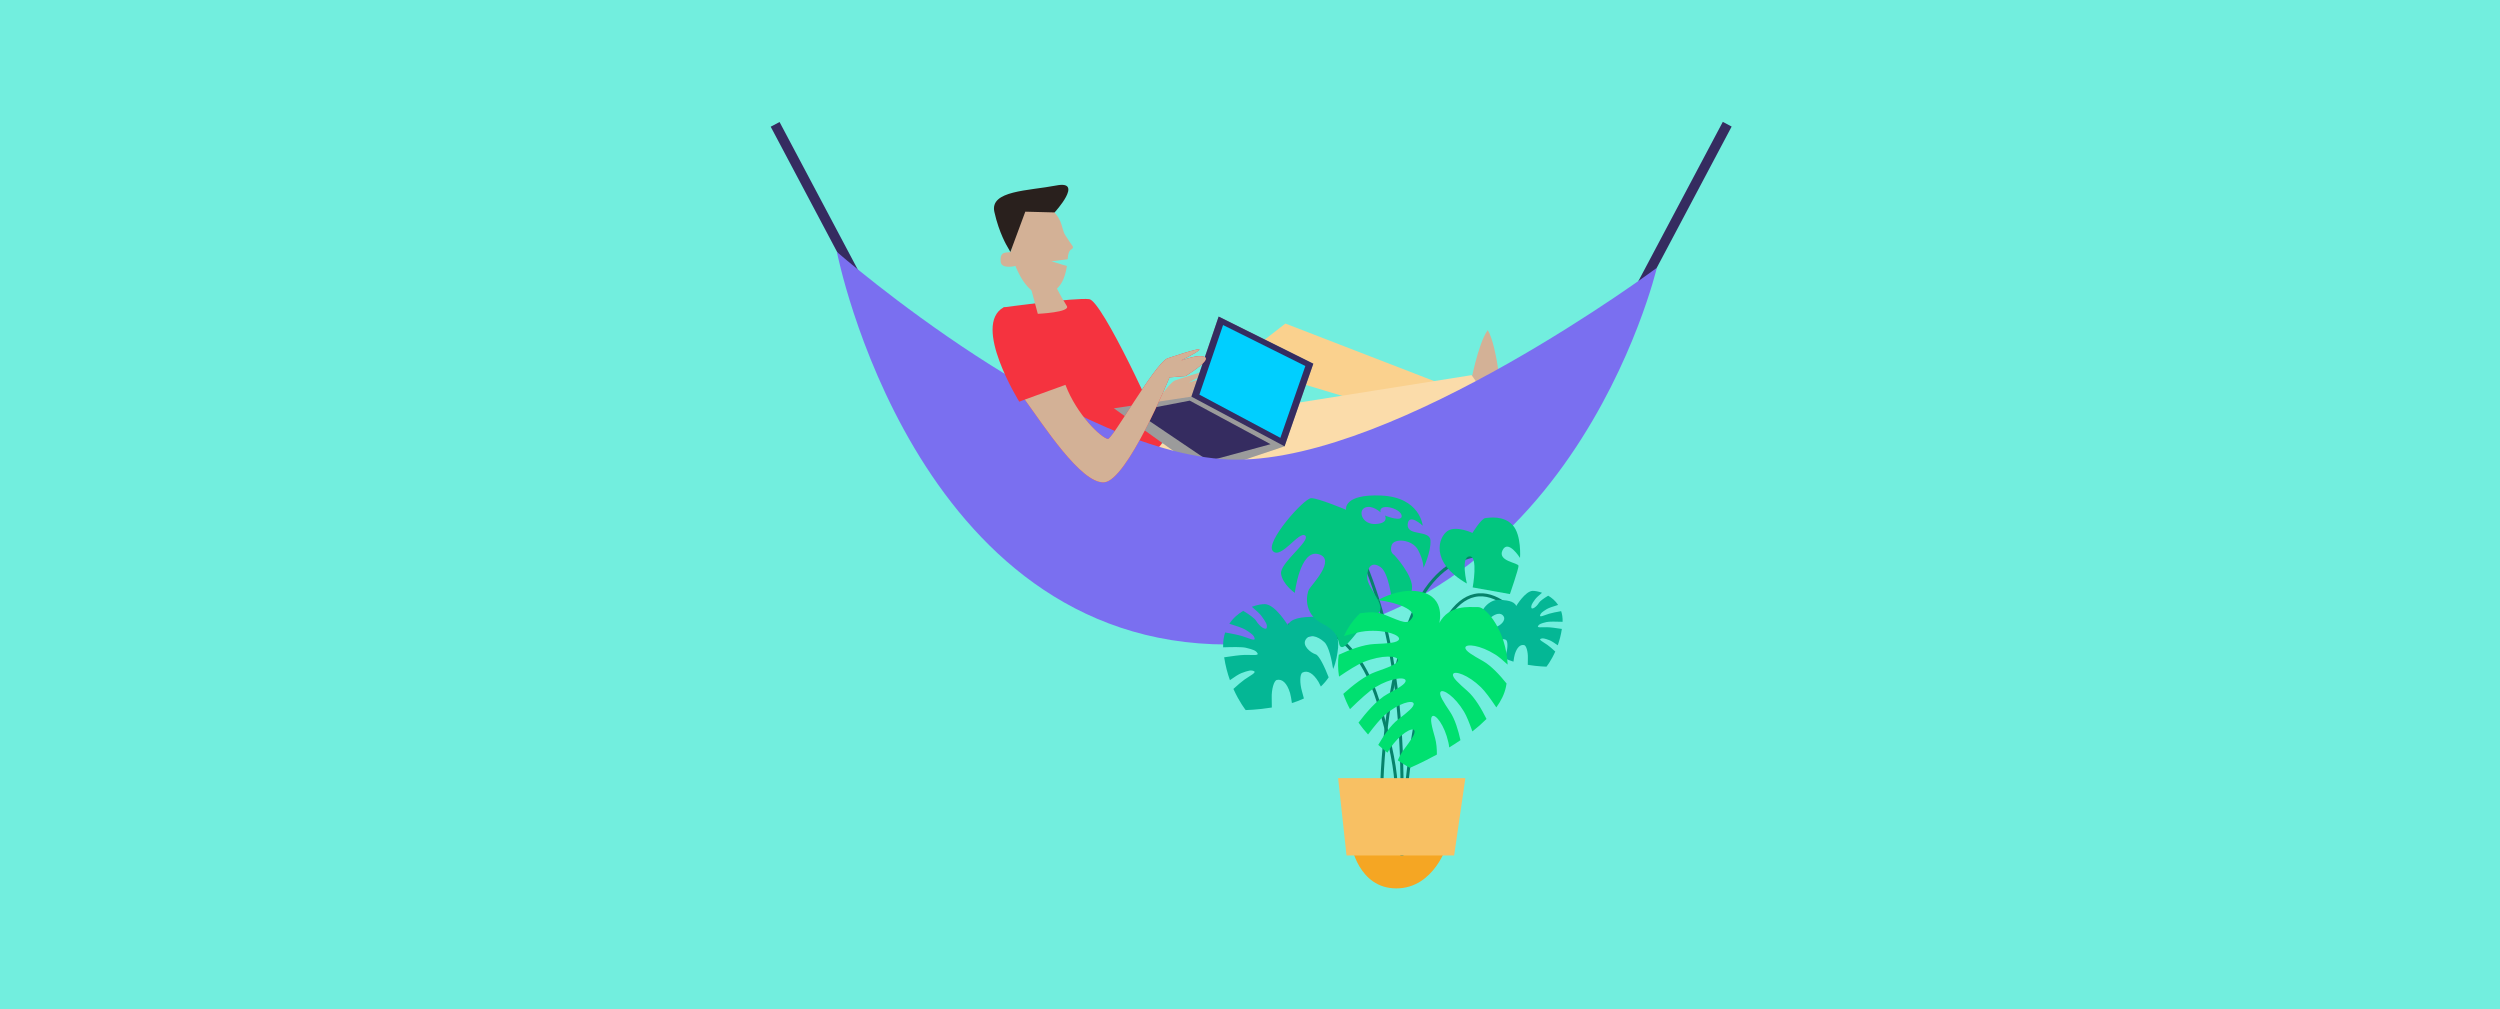 <?xml version="1.0" encoding="UTF-8"?>
<svg xmlns="http://www.w3.org/2000/svg" id="Capa_1" data-name="Capa 1" viewBox="0 0 1090 440">
  <defs>
    <style>
      .cls-1 {
        fill: #f8c063;
      }

      .cls-1, .cls-2, .cls-3, .cls-4, .cls-5, .cls-6, .cls-7, .cls-8, .cls-9, .cls-10, .cls-11, .cls-12, .cls-13, .cls-14, .cls-15, .cls-16 {
        stroke-width: 0px;
      }

      .cls-2 {
        fill: #f5333f;
      }

      .cls-3 {
        fill: #fad18e;
      }

      .cls-4 {
        fill: #7a6ff0;
      }

      .cls-5 {
        fill: #352c60;
      }

      .cls-6 {
        fill: #29201d;
      }

      .cls-7 {
        fill: #9b9b9b;
      }

      .cls-8 {
        fill: #04b795;
      }

      .cls-9 {
        fill: #06826a;
      }

      .cls-10 {
        fill: #d3b196;
      }

      .cls-11 {
        fill: #72eede;
      }

      .cls-12 {
        fill: #f5a623;
      }

      .cls-13 {
        fill: #fbdcaa;
      }

      .cls-14 {
        fill: #00cfff;
      }

      .cls-15 {
        fill: #00e070;
      }

      .cls-16 {
        fill: #02c67f;
      }
    </style>
  </defs>
  <rect class="cls-11" width="1090" height="440"></rect>
  <g>
    <rect class="cls-5" x="357.51" y="48.78" width="4.37" height="92.87" transform="translate(-2.69 179.6) rotate(-27.93)"></rect>
    <rect class="cls-5" x="684.93" y="93.03" width="92.87" height="4.37" transform="translate(304.63 696.76) rotate(-62.07)"></rect>
    <path class="cls-10" d="m520.25,173.55l-6.99.58s-18.48,45.14-28.54,45.76c-10.05.61-26.61-25.23-34.55-36.08l17.72-6.43c5,13.11,15.46,23,18.48,23.61,1.88.39,20.12-32.23,25.87-35.1,0,0,15.6-5.34,13.96-3.69-1.65,1.63-8.62,4.71-7.6,4.51,1.04-.2,7.19-2.87,10.06-1.43,2.87,1.43-8.41,8.27-8.41,8.27Z"></path>
    <path class="cls-10" d="m640.95,168.29s3.4-18.56,7.71-24.35c4.23,6.73,6.43,31.95,6.43,31.95l-11.61.89.27-8.39"></path>
    <polygon class="cls-3" points="506.69 182.89 560.42 141.07 646.64 174.41 648.02 191.56 559.18 164.76 507.54 205.38 506.69 182.89"></polygon>
    <polygon class="cls-13" points="476.48 204.34 549.05 178.26 641.62 163.56 646.32 170.27 572.44 206.88 490.3 224.71 476.48 204.34"></polygon>
    <path class="cls-2" d="m437.57,134.02s31.11-4.35,37.34-3.59c5.56.67,29.99,53.21,32.14,60.9,2.16,7.69-53.84,30.84-53.84,30.84,0,0-8.02-53.83-15.64-88.14Z"></path>
    <g>
      <polygon class="cls-7" points="485.65 178.03 519.45 172.93 531.33 138.02 572.61 158.57 560.07 194.6 525.16 206.32 485.65 178.03"></polygon>
      <polygon class="cls-5" points="519.45 172.93 560.07 194.6 572.61 158.57 531.33 138.02 519.45 172.93"></polygon>
      <polygon class="cls-14" points="522.93 172.06 558.24 190.9 569.13 159.58 533.26 141.72 522.93 172.06"></polygon>
      <polygon class="cls-5" points="553.96 193.66 526.96 201 494.81 179.28 518.72 174.68 518.74 174.68 518.77 174.7 553.96 193.66"></polygon>
    </g>
    <path class="cls-4" d="m364.89,109.85s103.75,90.55,174.37,90.55,183.13-83.64,183.13-83.64c0,0-38.6,164.24-187.24,164.24-136.8,0-170.26-171.15-170.26-171.15Z"></path>
    <path class="cls-2" d="m516.89,163.96l-6.99.58s-18.48,45.14-28.54,45.76c-10.05.61-26.61-25.23-34.55-36.08l-2.41.92s-20.75-33.4-6.84-41.12c0,0,15.05,0,27.58,29.94.52,1.24-.5,3.59-.6,3.82h-.01c5,13.12,15.46,23.01,18.48,23.62,1.88.39,20.12-32.23,25.87-35.1,0,0,15.6-5.34,13.96-3.69-1.65,1.63-8.62,4.71-7.6,4.51,1.04-.2,7.19-2.87,10.06-1.43,2.87,1.43-8.41,8.27-8.41,8.27Z"></path>
    <path class="cls-10" d="m449.03,123.99l3.45,12.84s14.4-.66,12.66-3.4c-3.16-4.97-5.89-10.75-5.89-10.75l-10.22,1.31Z"></path>
    <path class="cls-10" d="m436.29,114.07c-.44-4.98,2.87-3.66,4.24-4.23.72-.3.91-5.42.93-10.19.02-4.68.18-10.16,5.07-10.71l4.23-.73c4.86-.55,9.71,4.06,11.55,8.32.68,1.56,1.25,4.58,2,5.78,1.38,2.21,2.57,3.91,3.34,4.97.34.47.12,1.09-.41,1.35-.7.33-1.45,1.24-1.65,3.54-.02.27-.05.56-.07.86-1.74.21-4.27.54-7.08.92.17-.02,4.03,1.3,6.74,2.01-.71,4.78-2.59,10.79-8.97,12.34-8.27,2.01-13.47-12.35-13.47-12.35,0,0-6.14,1.59-6.45-1.87Z"></path>
    <path class="cls-6" d="m440.53,109.85l6.5-17.56,12.77.33s12.96-14.12.8-11.76-29.12,2.14-27.06,11.51c2.06,9.37,5.69,15.2,5.69,15.2l1.3,2.29Z"></path>
    <path class="cls-10" d="m516.89,163.96l-6.99.58s-18.48,45.14-28.54,45.76c-10.05.61-26.61-25.23-34.55-36.08l17.72-6.43c5,13.11,15.46,23,18.48,23.61,1.88.39,20.12-32.23,25.87-35.1,0,0,15.6-5.34,13.96-3.69-1.65,1.63-8.62,4.71-7.6,4.51,1.04-.2,7.19-2.87,10.06-1.43,2.87,1.43-8.41,8.27-8.41,8.27Z"></path>
    <g>
      <path class="cls-12" d="m589.1,368.19s3.1,19.15,19.69,19.15,22.22-19.15,22.22-19.15h-41.9Z"></path>
      <path class="cls-9" d="m607.86,353.23l-1.02-.86c.05-.06,5.5-7.74-6.66-46.53-5.05-16.13-13.31-26.87-23.87-31.06-7.97-3.16-14.53-1.51-14.6-1.5l-.34-1.29c.27-.08,27.5-6.72,40.08,33.45,12.51,39.92,6.66,47.49,6.41,47.79Z"></path>
      <path class="cls-9" d="m601.71,355.83c-.02-.41-1.62-41.04,10.81-80.72,6.56-20.93,17.07-28.92,24.73-31.93,8.36-3.29,15.07-1.59,15.35-1.51l-.34,1.29c-.26-.07-26.28-6.35-38.47,32.56-12.36,39.45-10.77,79.86-10.75,80.27l-1.33.06Z"></path>
      <path class="cls-9" d="m611.89,373h-1.33c0-.41.5-40.41,10.8-80.67,5.16-20.16,12.36-31.39,21.41-33.36,10.19-2.22,18.68,8.11,19.03,8.55l-1.04.84c-.08-.1-8.34-10.13-17.72-8.08-8.51,1.86-15.37,12.76-20.39,32.39-10.26,40.09-10.75,79.94-10.76,80.33Z"></path>
      <path class="cls-9" d="m611.8,351.33l-1.33-.06c.02-.49,2.06-49.93-10.3-89.39-6.94-22.15-10.54-24.37-11.85-24.23-1.36.11-2.26,3.25-2.49,4.76l-1.32-.2c.09-.58.93-5.67,3.71-5.89,1.3-.1,5.21-.41,13.22,25.16,12.43,39.68,10.39,89.35,10.37,89.85Z"></path>
      <path class="cls-8" d="m583.44,282.15c-.35,3.33-.88,6.51-2.19,9.55-.64-4.08-1.89-9.95-3.84-11.74-3.09-2.83-6.67-3.57-8.16-1.04-1.52,2.53,1.97,5.6,4.4,6.37,1.49.45,3.92,5.52,5.65,10.03-.91,1.36-2.03,2.69-3.41,4-.37-.8-.72-1.49-1.01-2-2.37-3.92-4.88-5.17-6.99-4.08-1.2.61-1.25,4.59-.24,8.13.27.93.56,2.03.85,3.17-1.63.77-3.39,1.44-5.23,2-.24-1.76-.51-3.36-.8-4.37-1.33-4.4-3.44-6.24-5.76-5.71-1.28.29-2.35,4.13-2.24,7.81.03,1.2.05,2.64.05,4.21-6.24,1.01-11.39,1.12-11.39,1.12,0,0-2.72-3.36-5.36-9.23,1.87-1.71,3.6-3.2,4.77-4.03,2.69-1.87,5.39-3.15,4.19-3.71-1.2-.59-2.37-.32-5.55.88-1.04.4-2.91,1.6-4.93,3.04-1.04-2.91-1.95-6.27-2.51-9.97,3.49-.53,7.01-1.01,8.96-1.04,3.28-.05,6.24.43,5.57-.72-.67-1.17-1.79-1.6-5.09-2.4-1.68-.4-6.03-.32-9.89-.19-.08-2.45.24-4.59.88-6.48,2.96.53,5.73,1.07,7.33,1.57,3.15.96,5.79,2.35,5.52,1.04-.29-1.31-1.2-2.08-4.11-3.87-1.17-.69-3.95-1.65-6.91-2.53,1.63-2.48,3.81-4.32,6.05-5.63,2.69,1.63,4.96,3.25,5.57,4.27,1.71,2.83,4.45,4.37,4.69,3.07.27-1.31-.32-2.37-2.32-5.12-.64-.91-2.29-2.4-4.19-4,2.37-.85,4.48-1.2,5.76-1.15,4.51.19,9.95,9.2,9.95,9.2,1.31-3.2,6.37-3.57,11.07-3.71,4.69-.16,11.66,5.6,10.83,13.23Z"></path>
      <path class="cls-8" d="m645.43,271.03c.25,2.39.63,4.66,1.56,6.83.46-2.92,1.35-7.12,2.75-8.4,2.21-2.02,4.77-2.56,5.84-.74,1.09,1.81-1.41,4.01-3.15,4.56-1.07.32-2.8,3.95-4.04,7.17.65.97,1.45,1.93,2.44,2.86.27-.57.52-1.07.73-1.43,1.7-2.8,3.49-3.7,5-2.92.86.44.9,3.28.17,5.82-.19.67-.4,1.45-.61,2.27,1.16.55,2.42,1.03,3.74,1.43.17-1.26.36-2.4.57-3.13.95-3.15,2.46-4.46,4.12-4.08.92.21,1.68,2.96,1.6,5.59-.02.86-.04,1.89-.04,3.01,4.46.73,8.15.8,8.15.8,0,0,1.95-2.4,3.84-6.6-1.34-1.22-2.58-2.29-3.42-2.88-1.93-1.34-3.85-2.25-3-2.65.86-.42,1.7-.23,3.97.63.74.29,2.08,1.14,3.53,2.18.74-2.08,1.39-4.48,1.79-7.14-2.5-.38-5.02-.73-6.41-.74-2.35-.04-4.46.31-3.99-.52.48-.84,1.28-1.14,3.64-1.72,1.2-.29,4.31-.23,7.08-.13.06-1.76-.17-3.28-.63-4.64-2.12.38-4.1.76-5.25,1.13-2.25.69-4.14,1.68-3.95.74.21-.93.86-1.49,2.94-2.77.84-.5,2.82-1.18,4.94-1.81-1.16-1.77-2.73-3.09-4.33-4.03-1.93,1.16-3.55,2.33-3.99,3.05-1.22,2.02-3.19,3.13-3.36,2.19-.19-.93.23-1.7,1.66-3.66.46-.65,1.64-1.72,3-2.86-1.7-.61-3.21-.86-4.12-.82-3.22.13-7.12,6.58-7.12,6.58-.93-2.29-4.56-2.56-7.92-2.65-3.36-.11-8.34,4.01-7.75,9.46Z"></path>
      <path class="cls-16" d="m623.7,235.58c-.37-4.69-10.35-1.68-9.95-6.93.37-5.25,6.56.56,6.56.56,0,0-1.12-12.38-18.03-13.15-16.88-.75-15.39,6.21-15.39,6.21,0,0-12.03-5.07-15.2-5.07s-20.27,19.34-16.72,23.07c3.57,3.76,11.47-8.99,14.08-6.75,2.64,2.24-11.26,12-10.51,16.7.75,4.69,6,8.27,6,8.27,0,0,2.27-19.15,10.32-16.88,8.08,2.24-3.28,13.68-4.16,15.39-.91,1.68-2.96,10.51,6.05,15.02,9.01,4.51,5.79,9.92,8.37,10.13,2.59.21,9.04-11.44,14.91-14.27s-3.95-11.26-3.95-16.14,2.24-6.96,5.81-4.51c3.57,2.43,4.88,13.9,4.88,13.9,0,0,7.89,1.68,8.83-4.13.93-5.81-7.71-15.02-7.71-15.02,0,0-2.24-1.15-1.12-4.32,1.12-3.2,9.01-2.45,11.47,2.05,2.43,4.51,2.43,7.89,2.43,7.89,0,0,3.39-7.33,3.01-12.03Zm-19.87-10.8c.16.32,1.71,3.33-3.97,3.68-6.03.37-7.89-5.81-4.69-7.15,3.17-1.31,6.75,2.08,6.75,2.08-1.09-4.32,8.64-1.89,9.2,1.36.53,3.09-6.67.27-7.28.03Z"></path>
      <path class="cls-15" d="m656.86,297.98c-.08.51-.16,1.01-.27,1.52-.64,3.09-2.13,6.08-4.19,8.93-2.48-3.73-4.91-7.04-6.72-8.8-5.63-5.47-11.58-7.33-12.14-5.71-.51,1.41,2.45,4,6.29,7.39,3.25,2.85,6.21,7.97,8.29,12.16-1.89,1.89-3.97,3.73-6.16,5.44-1.25-3.57-2.51-6.72-3.63-8.59-4.03-6.75-9.28-10.08-10.24-8.67-.85,1.23,1.33,4.51,4.16,8.75,2.13,3.2,3.57,8.05,4.51,12.32-1.63,1.12-3.28,2.19-4.91,3.17-.08-.83-.21-1.57-.35-2.19-1.71-7.68-5.65-12.48-7.01-11.44-1.2.93-.16,4.69,1.23,9.63.56,2.05.77,4.53.77,7.09-6.64,3.65-11.74,5.79-11.74,5.79,0,0-2.13-1.09-5.31-3.25.75-1.73,1.6-3.31,2.56-4.59,3.04-4.08,5.41-7.23,4.61-8.51-.88-1.47-6.29,1.57-10.7,8.08-.32.48-.64,1.04-.99,1.68-1.28-1.01-2.61-2.16-4-3.41,2.29-3.95,5.41-8.56,8.67-11.1,4.05-3.12,7.15-5.52,6.75-6.96-.48-1.65-6.48-.19-12.46,4.93-1.95,1.68-4.67,4.96-7.41,8.61-1.44-1.6-2.85-3.31-4.16-5.17,2.91-3.87,8-10,12.75-12.56,4.51-2.43,7.95-4.29,7.79-5.79-.19-1.71-6.37-1.23-13.1,2.85-2.72,1.63-7.01,5.55-11.15,9.63-1.12-2.11-2.11-4.32-2.93-6.67,3.97-3.6,9.44-7.97,14.19-9.63,5.41-1.92,9.6-3.39,9.65-5.07.11-1.95-6.88-2.48-15.07.85-2.59,1.07-6.48,3.49-10.62,6.32-.53-3.39-.56-6.56-.13-9.52,4.72-2.19,10.77-4.48,15.52-4.69,5.76-.27,10.19-.45,10.75-2.05.64-1.81-5.87-4.37-14.67-3.55-2.24.21-5.6,1.04-9.31,2.13,1.71-3.84,4.13-7.15,6.99-9.92,3.76-.61,7.57-.67,10.51.53,8.51,3.49,10.27,4.53,12.27,1.39s-6.19-6.67-14.99-7.68c5.52-3.01,11.44-4.4,16.24-3.97,13.42,1.2,10.78,12.96,10.54,13.95,4.27-7.95,12.72-6.93,16.99-6.93,3.52,0,12.19,10.4,12.8,25.07-2.05-1.92-3.92-3.47-5.36-4.37-6.67-4.21-12.83-4.8-13.07-3.09-.19,1.49,3.23,3.41,7.68,5.92,3.6,2.03,7.39,6.16,10.24,9.73Z"></path>
      <path class="cls-16" d="m639.55,254.42s-2.82-11.55,1.13-11.83c3.94-.28,1.41,13.52,1.41,13.52l16.24,2.91s3.75-10.89,3.75-12.3-9.39-1.97-6.95-6.85,7.6,3.38,7.6,3.38c0,0,.75-9.95-3.19-14.27-3.94-4.32-10.14-3.29-11.92-3.1s-5.63,6.48-5.63,6.48c0,0-7.13-3.38-10.89-.84-3.75,2.53-7.98,13.42,8.45,22.9Z"></path>
      <polygon class="cls-1" points="583.43 339.28 638.89 339.28 634.01 372.99 587.08 372.99 583.43 339.28"></polygon>
    </g>
  </g>
</svg>
